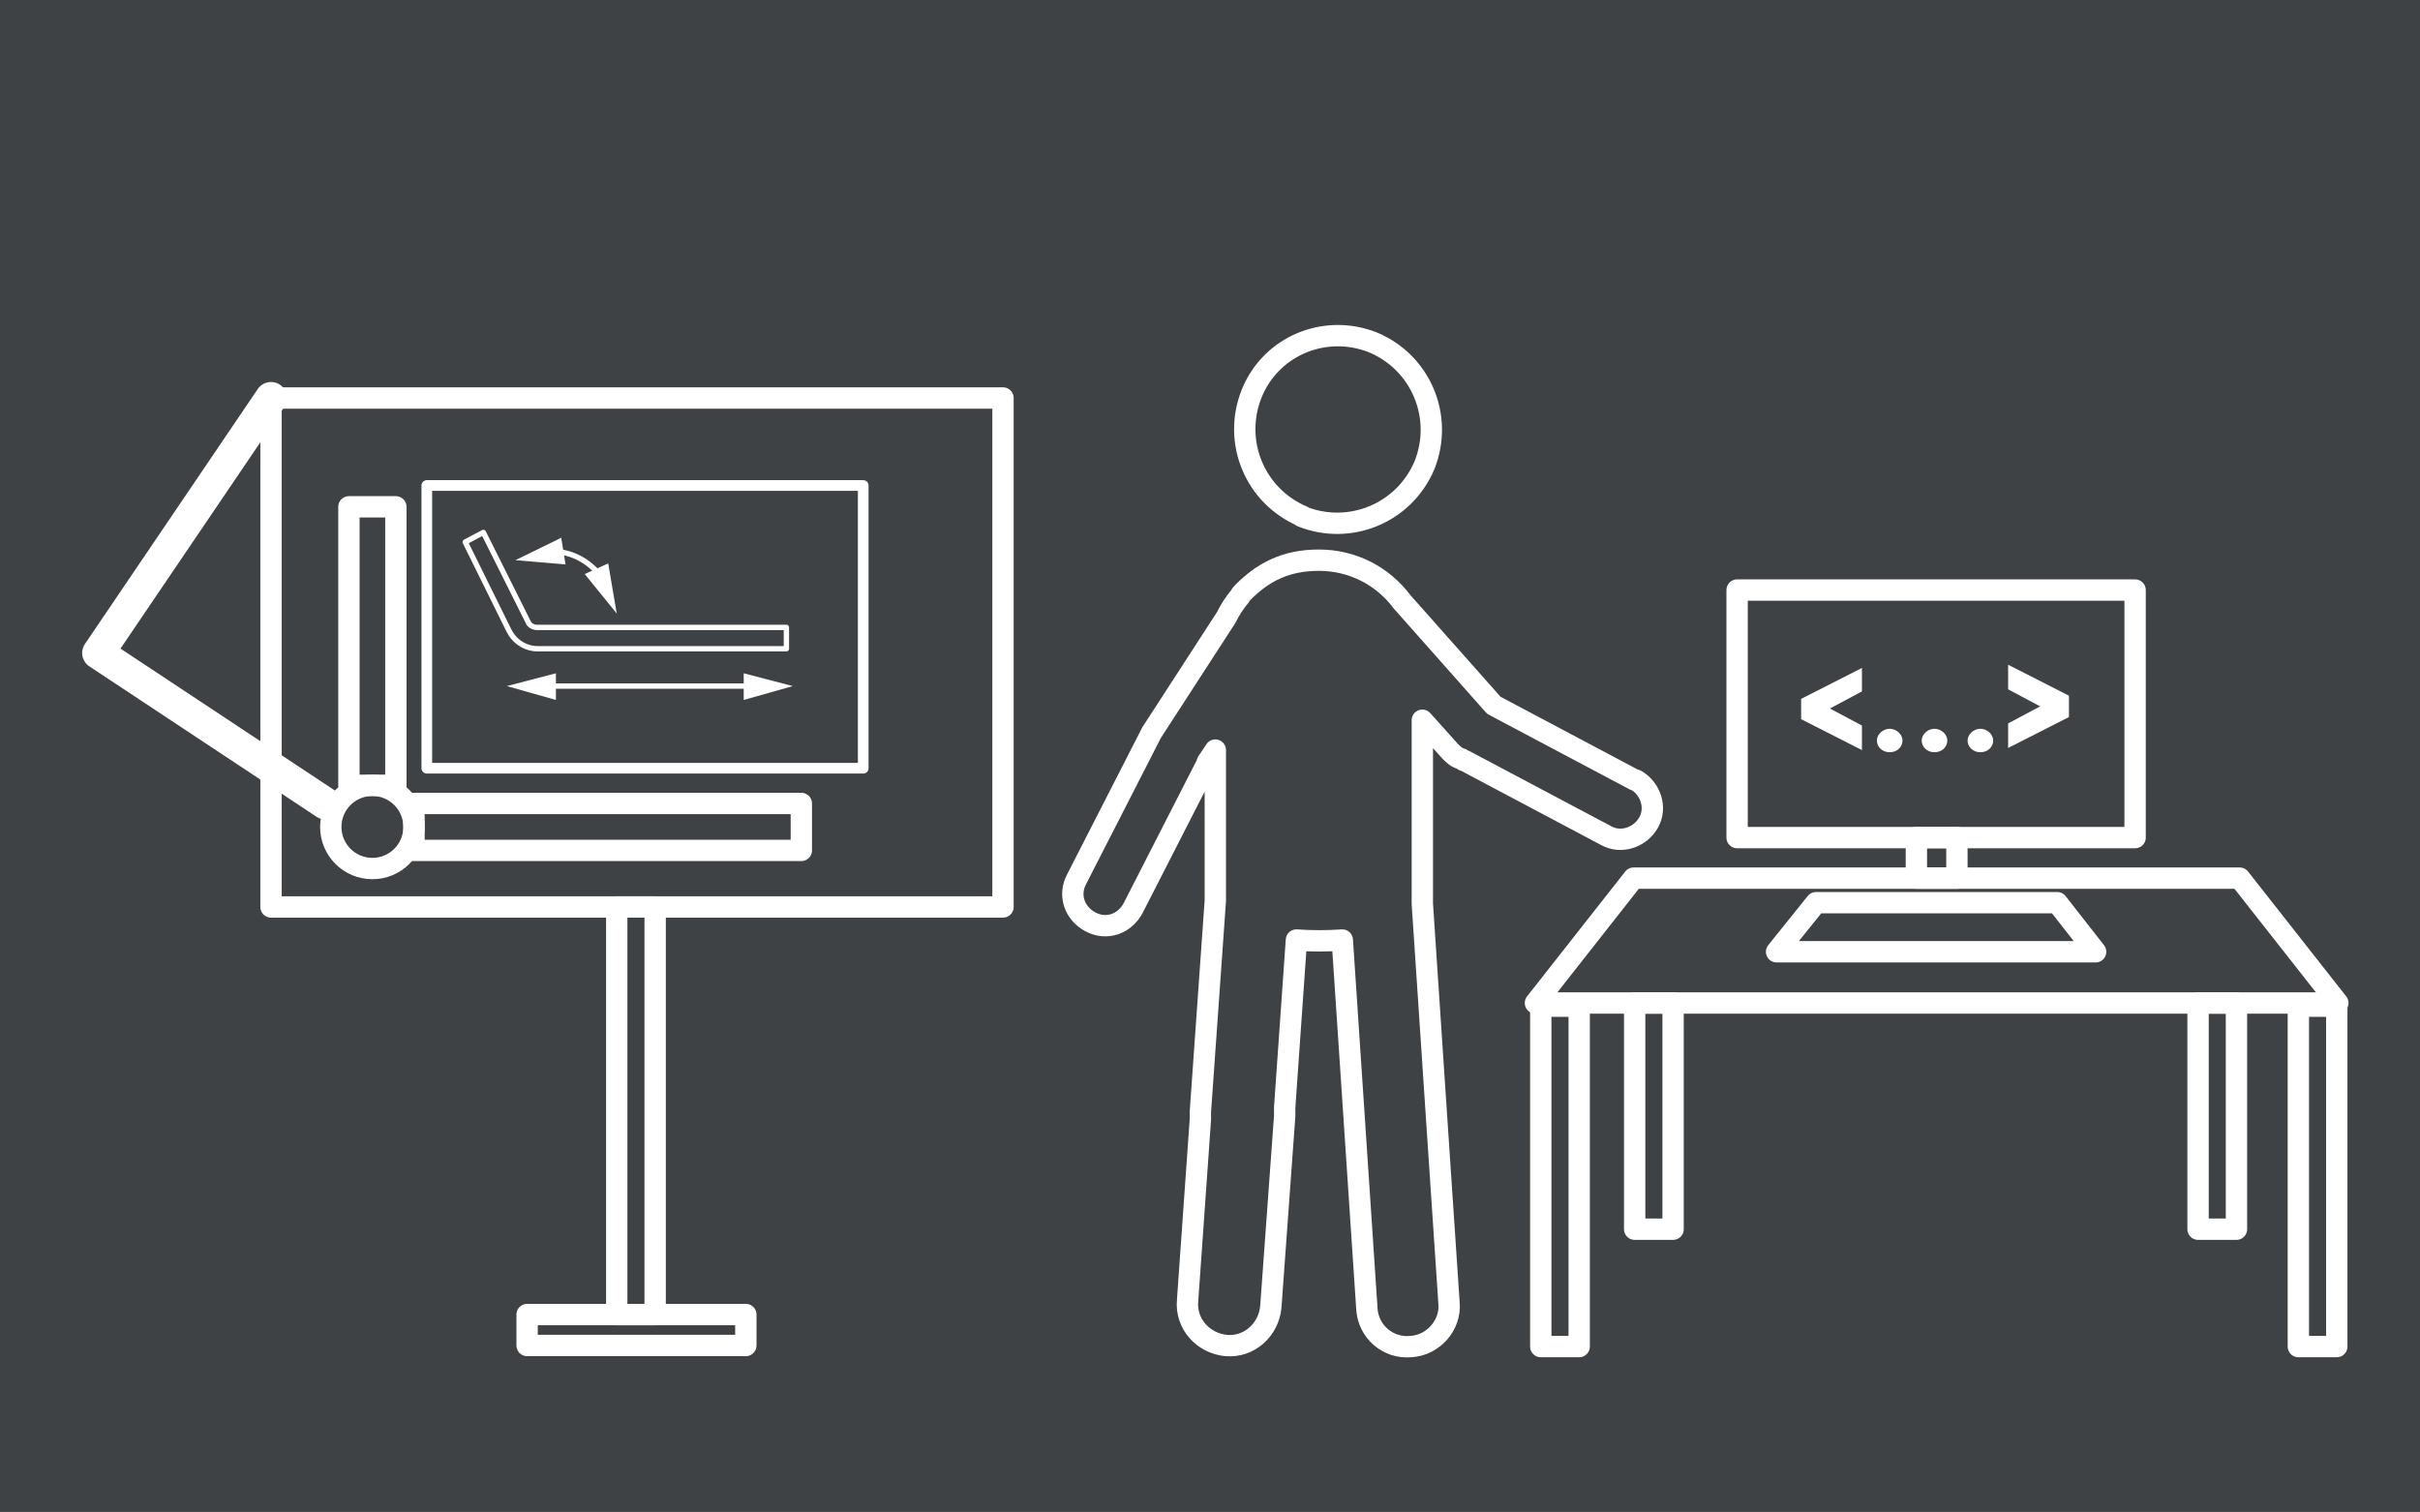 <?xml version="1.0" encoding="UTF-8"?>
<svg id="Ebene_1" xmlns="http://www.w3.org/2000/svg" version="1.1" viewBox="0 0 226.8 141.7">
  <!-- Generator: Adobe Illustrator 29.5.1, SVG Export Plug-In . SVG Version: 2.1.0 Build 141)  -->
  <defs>
    <style>
      .st0 {
        fill: #3e4244;
      }

      .st1 {
        stroke-width: 2px;
      }

      .st1, .st2, .st3, .st4 {
        fill: none;
        stroke: #fff;
        stroke-linecap: round;
        stroke-linejoin: round;
      }

      .st2 {
        stroke-width: .5px;
      }

      .st5 {
        fill: #fff;
      }

      .st3 {
        stroke-width: 3px;
      }
    </style>
  </defs>
  <g id="BG">
    <rect class="st0" width="226.8" height="141.7"/>
  </g>
  <g id="Pikto_neg">
    <polygon class="st1" points="219.1 94 143.9 94 153.1 82.3 209.9 82.3 219.1 94"/>
    <polyline class="st3" points="30.5 75.3 9.2 61.2 25.4 37.3"/>
    <path class="st1" d="M122,48.4c4.5,1.8,9.6-.3,11.5-4.8,1.8-4.5-.3-9.6-4.8-11.5-4.5-1.8-9.6.3-11.4,4.8s.3,9.6,4.8,11.5h0ZM153.2,73.1l-13.2-7-8.6-9.7c-1.8-2.4-4.6-3.9-7.8-3.9s-5.3,1.2-7.1,3c-.1.1-.2.2-.3.4-.5.6-.9,1.2-1.3,2l-7,10.8c-.1.2-.2.4-.3.6l-6.7,13.1c-.8,1.5-.2,3.2,1.3,4s3.2.2,4-1.3l6.9-13.5c0-.1.1-.3.2-.4l.6-.9v13.9c0,0,0,.2,0,.2l-1.4,19.8c0,.2,0,.5,0,.7l-1.2,17c-.2,2.2,1.5,4,3.6,4.2,2.2.2,4-1.5,4.2-3.6l1.3-17.9c0-.3,0-.5,0-.8l1.1-15.7c1.4.1,2.9.1,4.3,0l1.1,16.5s0,0,0,0h0c0,0,1.2,18,1.2,18,.1,2.2,2,3.8,4.1,3.6,2.1-.1,3.8-2,3.6-4.1l-1.2-17.9s0,0,0,0h0c0,0-1.3-19.5-1.3-19.5,0-.2,0-.3,0-.5v-16.7l2.6,2.9c.3.3.6.6,1,.7.1,0,.2.2.4.2l13.2,7c1.4.8,3.2.2,4-1.2.8-1.4.2-3.2-1.2-4h0Z"/>
    <rect class="st1" x="32.7" y="47.5" width="4.4" height="26.1"/>
    <rect class="st1" x="38.8" y="75.3" width="36.3" height="4.4"/>
    <circle class="st1" cx="34.9" cy="77.5" r="3.9"/>
    <rect class="st1" x="25.4" y="37.3" width="68.6" height="47.7"/>
    <rect class="st4" x="40" y="45.5" width="40.9" height="26.5"/>
    <g>
      <line class="st2" x1="51.2" y1="64.3" x2="70.6" y2="64.3"/>
      <polygon class="st5" points="52.1 65.6 47.5 64.3 52.1 63.1 52.1 65.6"/>
      <polygon class="st5" points="69.7 65.6 74.3 64.3 69.7 63.1 69.7 65.6"/>
    </g>
    <path class="st2" d="M73.7,58.8h-23.4c-.3,0-.7-.2-.8-.5l-4.2-8.4-1.7.9,4.1,8.3c.5,1,1.5,1.7,2.7,1.7h23.3v-1.9h0Z"/>
    <g>
      <path class="st2" d="M51.9,51.7c1.8,0,3.4,1,4.4,2.3"/>
      <polygon class="st5" points="53 52.9 48.3 52.5 52.6 50.4 53 52.9"/>
      <polygon class="st5" points="54.8 53.8 57.8 57.5 57 52.8 54.8 53.8"/>
    </g>
    <rect class="st1" x="57.8" y="85" width="3.6" height="38.2"/>
    <rect class="st1" x="144.4" y="94.3" width="3.6" height="31.9"/>
    <rect class="st1" x="153.2" y="94" width="3.6" height="21.2"/>
    <rect class="st1" x="206" y="94" width="3.6" height="21.2"/>
    <rect class="st1" x="215.4" y="94.3" width="3.6" height="31.9"/>
    <rect class="st1" x="49.4" y="123.2" width="20.5" height="2.9"/>
    <rect class="st1" x="162.8" y="55.3" width="37.3" height="23.2"/>
    <g>
      <path class="st5" d="M174.5,64.8l-3,1.6,3,1.6v2.3l-5.7-2.9v-1.9l5.7-2.9v2.3h0Z"/>
      <path class="st5" d="M178.3,69.4c0,.6-.5,1.1-1.2,1.1s-1.2-.5-1.2-1.1.6-1.1,1.2-1.1,1.2.5,1.2,1.1h0ZM182.5,69.4c0,.6-.5,1.1-1.2,1.1s-1.2-.5-1.2-1.1.6-1.1,1.2-1.1,1.2.5,1.2,1.1h0ZM186.8,69.4c0,.6-.5,1.1-1.2,1.1s-1.2-.5-1.2-1.1.6-1.1,1.2-1.1,1.2.5,1.2,1.1h0Z"/>
      <path class="st5" d="M193.9,65.3v1.9l-5.7,2.9v-2.3l3-1.6-3-1.6v-2.3l5.7,2.9h0Z"/>
    </g>
    <polygon class="st1" points="196.4 89.2 166.5 89.2 170.2 84.6 192.8 84.6 196.4 89.2"/>
    <rect class="st1" x="179.6" y="78.5" width="3.8" height="3.8"/>
  </g>
</svg>